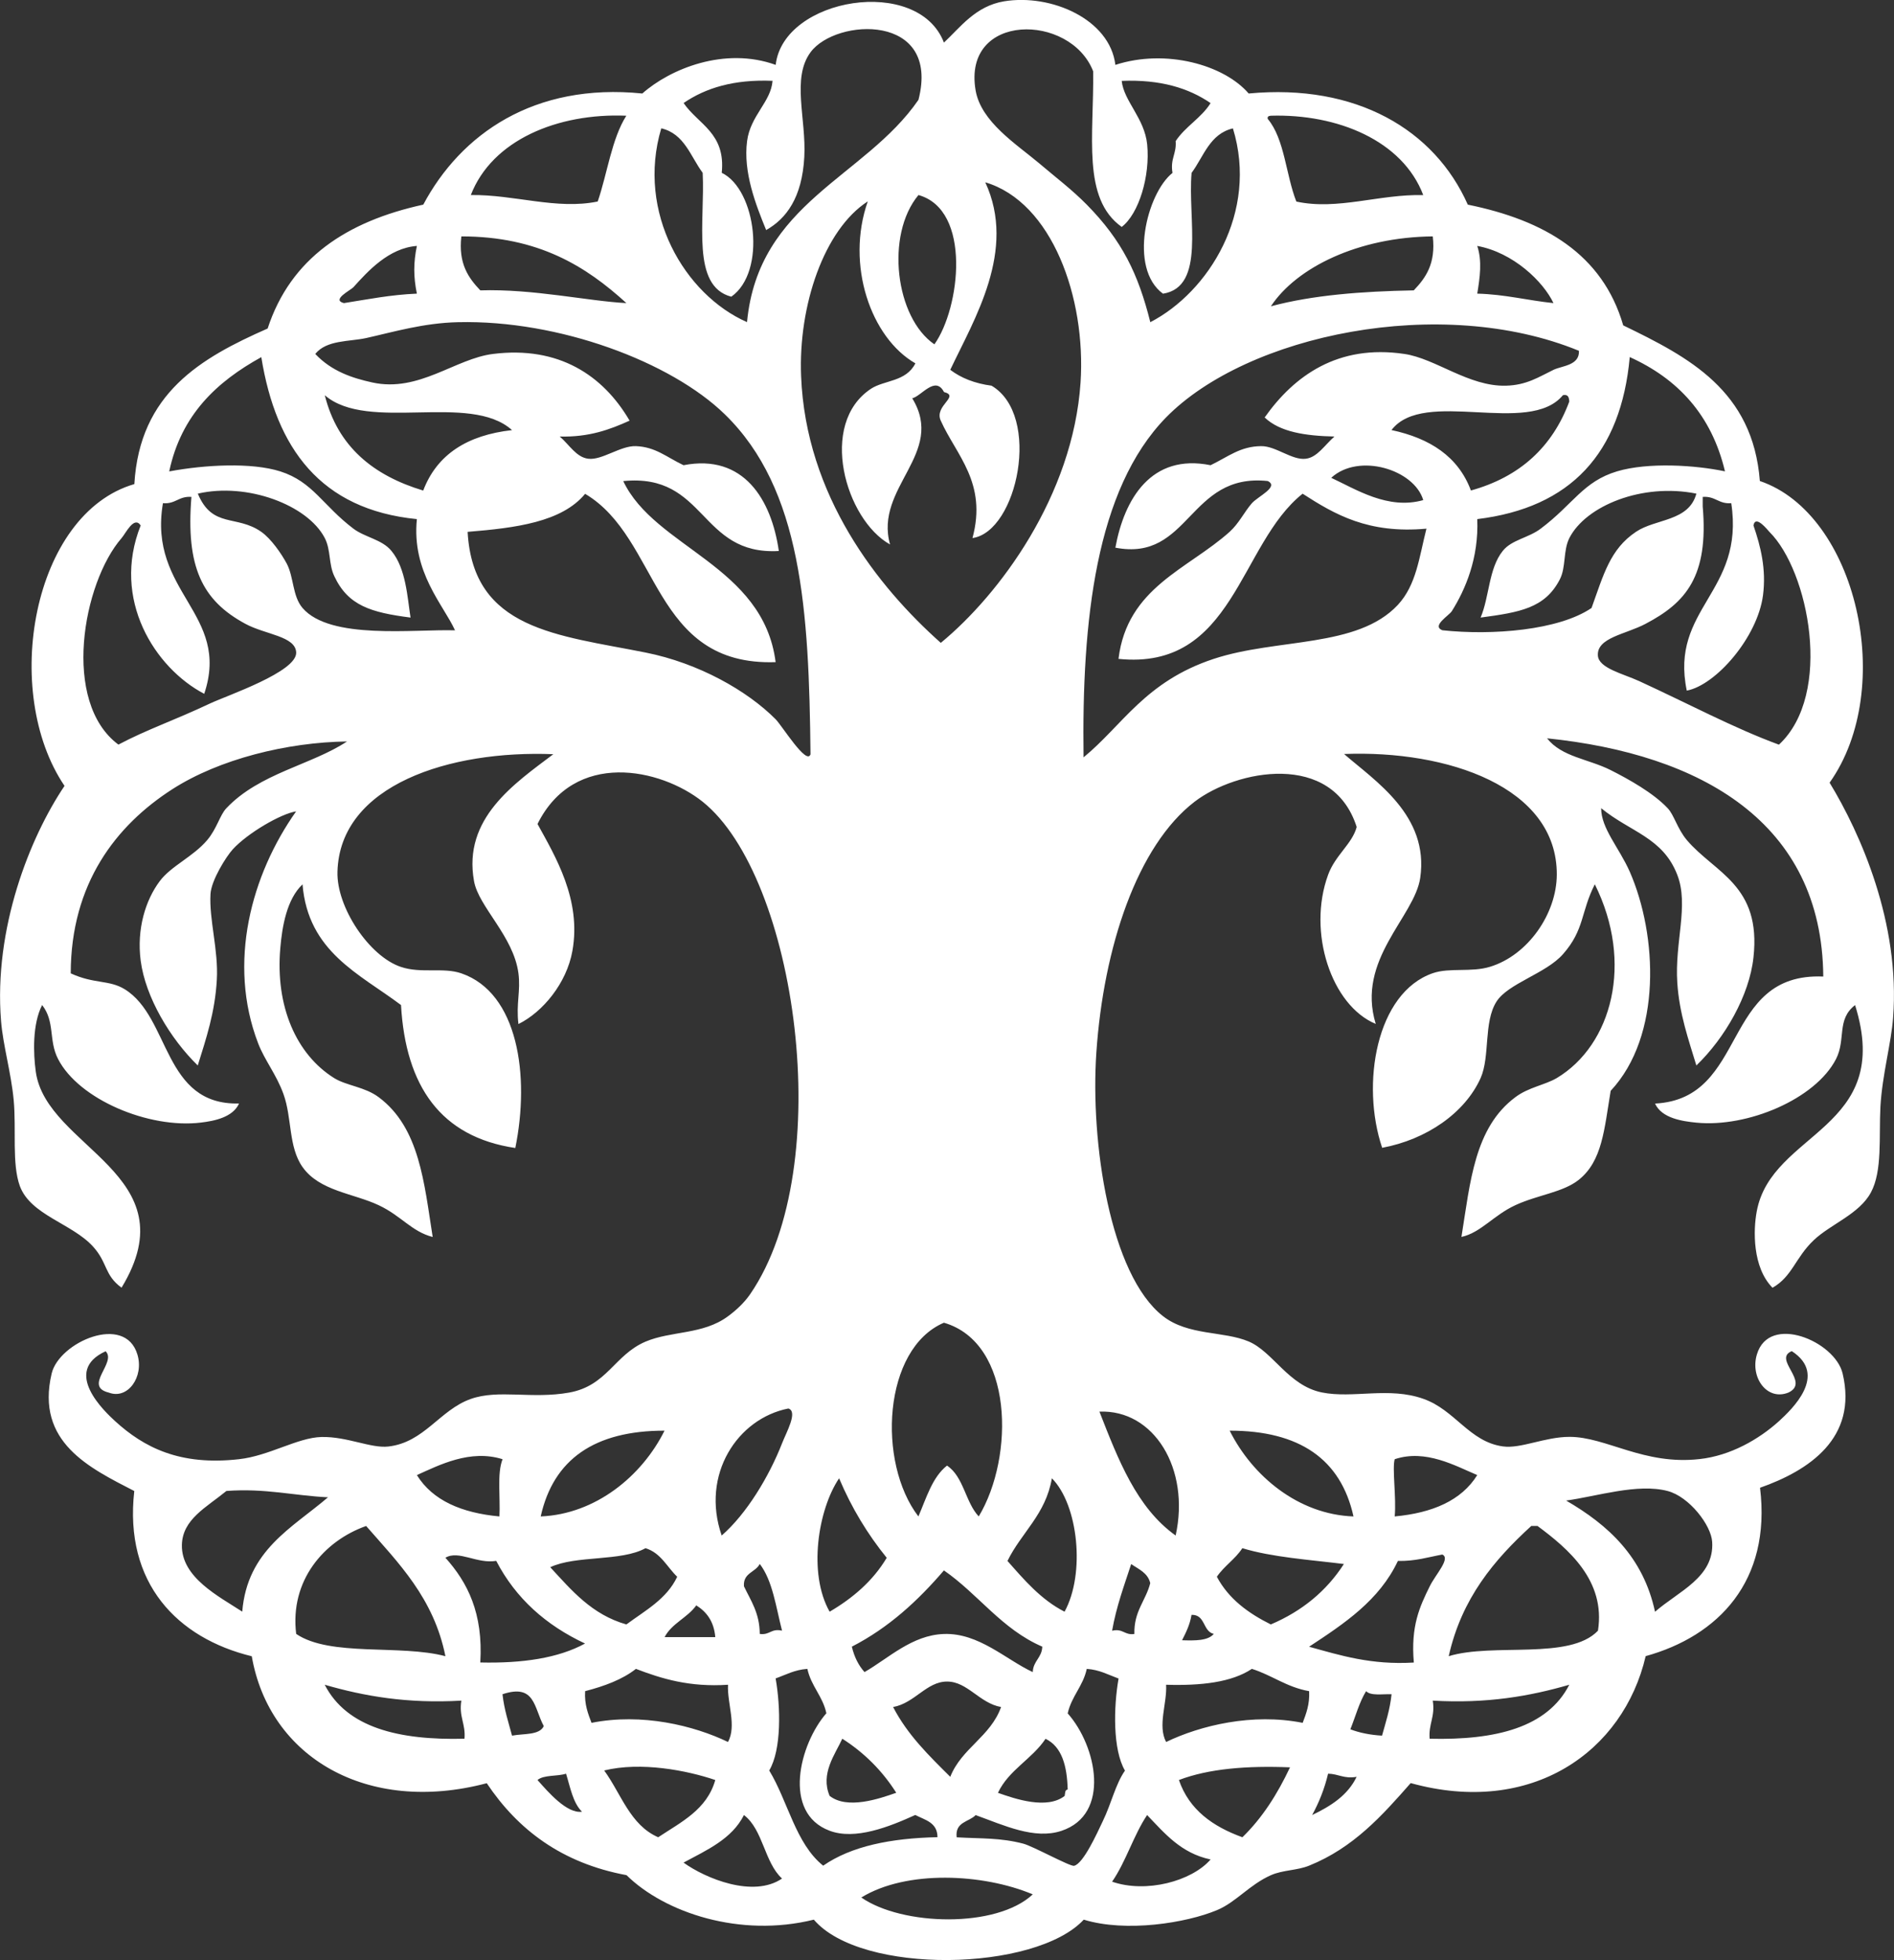 <?xml version="1.0" encoding="UTF-8"?> <svg xmlns="http://www.w3.org/2000/svg" xmlns:xlink="http://www.w3.org/1999/xlink" xmlns:a="http://ns.adobe.com/AdobeSVGViewerExtensions/3.0/" version="1.1" x="0px" y="0px" width="29px" height="30px" viewBox="0 0 29 30" xml:space="preserve"><rect x="0" y="0" width="29" height="30" fill="#333333" stroke="none"/> <defs> </defs> <path fill-rule="evenodd" clip-rule="evenodd" fill="#FFFFFF" d="M14.453,0.652c0.248-0.23,0.481-0.559,0.922-0.632 c0.721-0.118,1.62,0.276,1.703,0.973c0.769-0.25,1.662-0.003,2.041,0.438c1.649-0.155,2.847,0.556,3.355,1.701 c1.17,0.238,2.063,0.756,2.38,1.848c1.004,0.486,1.985,0.996,2.092,2.382c1.481,0.501,2.096,3.169,1.068,4.617 c0.471,0.773,1.083,2.148,0.972,3.598c-0.027,0.38-0.166,0.87-0.194,1.361c-0.024,0.466,0.032,0.984-0.146,1.313 c-0.178,0.331-0.614,0.483-0.874,0.729c-0.284,0.269-0.329,0.557-0.632,0.729c-0.31-0.313-0.295-0.887-0.242-1.167 c0.225-1.231,2.106-1.248,1.506-3.159c-0.287,0.221-0.137,0.523-0.292,0.826c-0.314,0.611-1.353,1.051-2.139,0.973 c-0.212-0.021-0.529-0.066-0.632-0.292c1.434-0.072,1.003-2.01,2.576-1.944c-0.018-2.363-1.877-3.404-4.229-3.646 c0.225,0.286,0.628,0.313,0.973,0.486c0.278,0.14,0.654,0.35,0.874,0.584c0.097,0.101,0.147,0.313,0.292,0.486 c0.43,0.507,1.145,0.688,1.021,1.799c-0.063,0.58-0.435,1.23-0.874,1.652c-0.12-0.396-0.261-0.792-0.292-1.265 c-0.042-0.62,0.181-1.187,0-1.652c-0.222-0.575-0.717-0.653-1.166-1.021c0,0.311,0.274,0.602,0.438,0.972 c0.425,0.971,0.495,2.512-0.292,3.354c-0.099,0.594-0.128,1.071-0.486,1.36c-0.245,0.196-0.629,0.231-0.973,0.39 c-0.335,0.154-0.53,0.422-0.826,0.486c0.135-0.837,0.198-1.672,0.826-2.139c0.202-0.152,0.45-0.185,0.633-0.292 c0.845-0.506,1.182-1.765,0.583-2.966c-0.216,0.425-0.156,0.693-0.486,1.068c-0.261,0.299-0.844,0.448-1.021,0.73 c-0.198,0.316-0.095,0.835-0.241,1.167c-0.243,0.54-0.835,0.943-1.508,1.068c-0.328-0.972-0.093-2.374,0.777-2.673 c0.257-0.088,0.588-0.009,0.876-0.098c0.579-0.177,1.018-0.81,1.021-1.409c0.006-1.346-1.681-1.909-3.257-1.847 c0.473,0.412,1.305,0.94,1.166,1.895c-0.087,0.599-0.984,1.251-0.681,2.236c-0.679-0.281-1.052-1.405-0.729-2.284 c0.109-0.299,0.369-0.472,0.437-0.73c-0.374-1.169-1.846-0.872-2.479-0.389c-0.882,0.675-1.397,2.231-1.507,3.84 c-0.094,1.375,0.208,3.401,1.021,4.036c0.388,0.302,0.927,0.224,1.313,0.388c0.372,0.159,0.608,0.675,1.118,0.779 c0.478,0.097,1.028-0.09,1.555,0.098c0.487,0.171,0.703,0.657,1.217,0.728c0.274,0.039,0.644-0.146,1.02-0.146 c0.563-0.001,1.138,0.437,1.993,0.34c0.473-0.052,0.909-0.303,1.217-0.582c0.191-0.176,0.757-0.705,0.194-1.07 c-0.297,0.122,0.287,0.472-0.049,0.633c-0.328,0.135-0.592-0.229-0.485-0.583c0.186-0.627,1.193-0.203,1.312,0.29 c0.236,0.992-0.517,1.488-1.264,1.751c0.175,1.432-0.642,2.27-1.751,2.577c-0.341,1.462-1.745,2.456-3.598,1.943 c-0.436,0.496-0.876,0.99-1.554,1.263c-0.186,0.076-0.4,0.065-0.585,0.146c-0.33,0.146-0.535,0.414-0.826,0.535 c-0.471,0.197-1.393,0.345-2.041,0.146c-0.74,0.797-3.406,0.851-4.133,0c-1.128,0.28-2.283-0.106-2.868-0.681 C8.597,28.514,7.927,28,7.453,27.292c-1.836,0.485-3.331-0.401-3.598-1.943c-1.137-0.277-1.959-1.117-1.799-2.529 c-0.683-0.353-1.514-0.745-1.265-1.799c0.114-0.479,1.125-0.923,1.313-0.29c0.103,0.339-0.146,0.693-0.437,0.583 c-0.4-0.097,0.126-0.462-0.05-0.633c-0.672,0.308-0.015,0.922,0.146,1.07c0.439,0.4,0.988,0.685,1.896,0.582 c0.462-0.051,0.896-0.331,1.264-0.34c0.392-0.008,0.753,0.175,1.021,0.146c0.552-0.061,0.788-0.56,1.264-0.728 c0.423-0.151,0.936,0.005,1.508-0.098c0.581-0.105,0.689-0.574,1.167-0.779c0.396-0.168,0.881-0.105,1.263-0.388 c0.124-0.091,0.248-0.205,0.341-0.34c1.345-1.961,0.705-6.391-0.729-7.536c-0.646-0.514-1.963-0.794-2.528,0.341 c0.271,0.493,0.676,1.159,0.534,1.944c-0.088,0.493-0.454,0.935-0.826,1.118c-0.038-0.317,0.036-0.501,0-0.777 c-0.076-0.57-0.609-1.015-0.68-1.41c-0.174-0.962,0.62-1.494,1.214-1.943c-1.579-0.064-3.268,0.467-3.305,1.798 c-0.016,0.547,0.49,1.299,0.973,1.458c0.309,0.104,0.646,0.002,0.924,0.098c0.868,0.298,1.052,1.565,0.826,2.673 c-1.143-0.17-1.679-0.947-1.75-2.188c-0.638-0.479-1.423-0.813-1.508-1.847c-0.242,0.228-0.312,0.647-0.34,0.973 c-0.079,0.894,0.245,1.631,0.826,1.993c0.19,0.117,0.467,0.132,0.681,0.292c0.627,0.467,0.695,1.315,0.826,2.139 c-0.323-0.083-0.479-0.323-0.826-0.486c-0.387-0.183-0.907-0.216-1.167-0.585c-0.219-0.311-0.159-0.751-0.292-1.117 c-0.108-0.3-0.289-0.518-0.388-0.777c-0.472-1.229-0.105-2.578,0.582-3.549C4.299,12.454,3.788,12.753,3.563,13 c-0.1,0.11-0.327,0.47-0.34,0.682C3.2,14.074,3.346,14.54,3.32,14.994c-0.028,0.503-0.164,0.901-0.292,1.313 c-0.42-0.409-0.801-1.043-0.874-1.604c-0.063-0.487,0.075-0.927,0.291-1.216c0.175-0.235,0.51-0.372,0.729-0.631 c0.146-0.173,0.195-0.386,0.292-0.486c0.507-0.537,1.306-0.663,1.847-1.022c-0.918,0.013-1.954,0.269-2.673,0.73 c-0.865,0.555-1.555,1.446-1.557,2.819c0.359,0.166,0.586,0.096,0.826,0.243c0.702,0.431,0.582,1.777,1.751,1.749 c-0.094,0.212-0.381,0.268-0.584,0.292c-0.798,0.097-1.87-0.355-2.187-0.973c-0.148-0.286-0.043-0.569-0.244-0.826 c-0.15,0.293-0.136,0.739-0.097,1.021c0.164,1.172,2.37,1.565,1.313,3.305c-0.266-0.193-0.211-0.383-0.438-0.631 c-0.321-0.352-0.953-0.479-1.119-0.924C0.18,17.81,0.251,17.292,0.21,16.841c-0.039-0.422-0.165-0.847-0.194-1.216 c-0.114-1.411,0.438-2.805,0.972-3.597c-0.976-1.442-0.491-4.166,1.069-4.619c0.082-1.392,1.019-1.931,2.041-2.381 c0.352-1.076,1.211-1.64,2.383-1.896c0.574-1.077,1.694-1.869,3.354-1.701c0.427-0.378,1.261-0.72,2.042-0.438 C11.994-0.037,14.059-0.379,14.453,0.652z M14.063,1.528c0.342-1.33-1.262-1.255-1.652-0.729c-0.294,0.398-0.064,1.02-0.096,1.604 c-0.034,0.623-0.276,0.944-0.584,1.118c-0.16-0.391-0.354-0.887-0.292-1.362c0.051-0.392,0.365-0.597,0.39-0.922 c-0.59-0.024-1.024,0.108-1.362,0.34c0.224,0.328,0.646,0.457,0.584,1.068c0.528,0.253,0.69,1.516,0.146,1.896 c-0.618-0.161-0.4-1.153-0.438-1.896c-0.187-0.251-0.278-0.598-0.634-0.681c-0.384,1.289,0.36,2.548,1.313,2.966 C11.612,3.097,13.244,2.718,14.063,1.528z M16.738,1.091c-0.349-0.895-2.004-0.904-1.8,0.292c0.083,0.482,0.621,0.82,0.973,1.116 c0.25,0.213,0.496,0.397,0.729,0.633c0.543,0.551,0.789,1.063,0.973,1.799c0.894-0.462,1.658-1.683,1.265-2.966 c-0.355,0.083-0.447,0.43-0.633,0.681c-0.062,0.701,0.222,1.745-0.438,1.849c-0.531-0.389-0.25-1.534,0.146-1.849 c-0.038-0.216,0.064-0.291,0.048-0.486c0.148-0.225,0.392-0.353,0.535-0.582c-0.337-0.231-0.771-0.364-1.361-0.34 c0.033,0.312,0.349,0.569,0.39,0.972c0.048,0.486-0.129,1.065-0.39,1.263C16.563,3.037,16.751,2.078,16.738,1.091z M7.209,2.985 c0.665-0.009,1.316,0.229,1.943,0.099c0.149-0.436,0.213-0.957,0.438-1.313C8.54,1.728,7.535,2.143,7.209,2.985z M19.459,1.771 c-0.029,0.004-0.057,0.008-0.048,0.049c0.259,0.308,0.277,0.856,0.438,1.265c0.634,0.137,1.271-0.116,1.943-0.099 C21.476,2.152,20.479,1.741,19.459,1.771z M14.55,5.66c0.166,0.126,0.375,0.209,0.632,0.243c0.77,0.453,0.396,2.235-0.292,2.332 c0.229-0.848-0.249-1.268-0.486-1.798c-0.104-0.229,0.301-0.372,0.05-0.437c-0.134-0.257-0.343,0.061-0.486,0.096 c0.518,0.847-0.586,1.361-0.34,2.237c-0.681-0.379-1.105-1.845-0.292-2.383c0.206-0.135,0.536-0.104,0.68-0.389 c-0.681-0.39-1.07-1.507-0.729-2.479c-0.672,0.434-1.064,1.599-1.021,2.673c0.072,1.832,1.174,3.226,2.139,4.084 c0.896-0.737,2.024-2.249,2.14-3.986c0.085-1.294-0.436-2.759-1.459-3.063C15.57,3.833,14.916,4.886,14.55,5.66z M14.063,2.985 c-0.509,0.611-0.354,1.877,0.244,2.285C14.702,4.716,14.881,3.213,14.063,2.985z M9.591,4.639C8.973,4.076,8.246,3.618,7.064,3.618 c-0.048,0.42,0.11,0.636,0.29,0.826C8.16,4.418,9.005,4.609,9.591,4.639z M19.459,4.688c0.639-0.172,1.393-0.229,2.188-0.244 c0.181-0.19,0.339-0.406,0.291-0.826C20.8,3.629,19.853,4.092,19.459,4.688z M5.411,4.396C5.369,4.442,5.068,4.589,5.266,4.639 c0.362-0.057,0.714-0.128,1.117-0.145c-0.053-0.259-0.053-0.472,0-0.73C5.951,3.796,5.63,4.154,5.411,4.396z M22.619,4.494 c0.424,0.011,0.771,0.104,1.167,0.145c-0.156-0.33-0.617-0.775-1.167-0.875C22.696,3.998,22.659,4.248,22.619,4.494z M11.098,6.341 c-0.826-0.804-2.54-1.446-4.083-1.41C6.483,4.943,6.029,5.08,5.606,5.174C5.344,5.231,5.002,5.201,4.827,5.417 C5.08,5.685,5.4,5.788,5.702,5.854C6.415,6.01,6.97,5.488,7.55,5.417c1.003-0.125,1.684,0.326,2.09,1.021 C9.339,6.574,9.02,6.693,8.571,6.681C8.72,6.81,8.824,6.999,9.008,7.021c0.209,0.026,0.495-0.202,0.729-0.193 c0.302,0.012,0.469,0.169,0.729,0.292c0.919-0.179,1.346,0.524,1.459,1.313c-1.222,0.069-1.106-1.197-2.382-1.07 c0.483,1.022,2.145,1.29,2.333,2.771c-1.896,0.064-1.767-1.896-2.917-2.576C8.602,7.991,7.896,8.08,7.16,8.14 c0.083,1.502,1.376,1.578,2.724,1.847c0.815,0.162,1.56,0.586,1.992,1.021c0.096,0.096,0.477,0.713,0.534,0.536 C12.387,9.338,12.277,7.488,11.098,6.341z M17.854,6.389c-1.077,1.102-1.292,3.115-1.263,5.202c0.597-0.489,0.942-1.16,1.993-1.507 c0.969-0.32,2.199-0.162,2.819-0.826c0.285-0.307,0.326-0.728,0.438-1.167c-0.891,0.081-1.403-0.217-1.896-0.535 c-0.975,0.774-1.049,2.709-2.819,2.528c0.133-1.094,1.063-1.372,1.701-1.944c0.144-0.13,0.223-0.302,0.341-0.438 c0.094-0.106,0.423-0.253,0.243-0.34c-1.216-0.129-1.189,1.24-2.333,1.02c0.136-0.745,0.549-1.446,1.458-1.262 c0.273-0.132,0.456-0.29,0.776-0.292c0.223-0.002,0.473,0.22,0.682,0.193c0.175-0.021,0.288-0.208,0.438-0.34 c-0.443-0.01-0.837-0.069-1.068-0.292c0.451-0.638,1.121-1.123,2.139-0.972c0.479,0.07,0.986,0.501,1.555,0.486 c0.318-0.008,0.503-0.134,0.729-0.243c0.13-0.063,0.4-0.065,0.389-0.291C22.062,4.501,19.096,5.123,17.854,6.389z M2.591,7.215 c0.551-0.103,1.26-0.14,1.702,0c0.498,0.159,0.65,0.522,1.118,0.876c0.175,0.133,0.44,0.165,0.583,0.341 C6.216,8.7,6.237,9.139,6.286,9.452C5.681,9.374,5.33,9.27,5.119,8.819C5.03,8.632,5.068,8.42,4.973,8.235 c-0.264-0.509-1.193-0.854-1.944-0.68C3.252,8.091,3.623,7.874,4.001,8.14C4.152,8.246,4.308,8.473,4.39,8.625 c0.111,0.21,0.086,0.498,0.243,0.681c0.423,0.49,1.698,0.322,2.334,0.341C6.789,9.256,6.301,8.756,6.383,7.945 C4.909,7.799,4.226,6.861,4.001,5.466C3.323,5.84,2.775,6.346,2.591,7.215z M22.619,7.945c0.025,0.597-0.182,1.079-0.389,1.408 c-0.044,0.07-0.314,0.225-0.146,0.293c0.763,0.082,1.784,0.001,2.285-0.341c0.183-0.506,0.282-0.9,0.681-1.166 c0.301-0.203,0.808-0.155,0.924-0.584c-0.832-0.167-1.693,0.187-1.945,0.68c-0.097,0.193-0.049,0.446-0.146,0.633 c-0.228,0.442-0.614,0.503-1.213,0.584c0.135-0.314,0.122-0.751,0.34-1.021c0.136-0.171,0.395-0.198,0.582-0.341 c0.498-0.374,0.646-0.719,1.167-0.876c0.477-0.142,1.197-0.096,1.653,0c-0.205-0.864-0.723-1.417-1.458-1.749 C24.82,6.938,24.05,7.771,22.619,7.945z M6.48,7.508c0.21-0.553,0.676-0.849,1.36-0.925C7.193,6,5.636,6.622,4.973,6.049 C5.171,6.84,5.721,7.279,6.48,7.508z M24.028,6.146c-0.004-0.061-0.015-0.115-0.097-0.098c-0.521,0.634-2.128-0.116-2.625,0.534 c0.588,0.126,1.022,0.405,1.216,0.925C23.27,7.3,23.769,6.842,24.028,6.146z M20.383,7.313c0.377,0.174,0.867,0.494,1.409,0.341 C21.654,7.185,20.804,6.926,20.383,7.313z M2.495,7.701c-0.234,1.37,1.044,1.686,0.632,2.918c-0.754-0.395-1.425-1.443-0.973-2.577 C2.052,7.889,1.925,8.164,1.862,8.235c-0.596,0.686-0.924,2.511-0.049,3.161c0.447-0.236,0.838-0.363,1.409-0.632 c0.261-0.122,1.326-0.482,1.313-0.778c-0.011-0.251-0.47-0.272-0.777-0.438C3.091,9.189,2.845,8.672,2.931,7.605 C2.737,7.59,2.688,7.718,2.495,7.701z M26.071,7.75c0.093,1.074-0.26,1.475-0.876,1.798c-0.303,0.161-0.748,0.21-0.729,0.486 c0.013,0.193,0.385,0.277,0.632,0.39c0.749,0.344,1.458,0.723,2.14,0.973c0.834-0.773,0.456-2.662-0.146-3.257 c-0.023-0.022-0.213-0.271-0.244-0.098c0.111,0.32,0.198,0.673,0.146,1.07c-0.084,0.64-0.719,1.373-1.167,1.458 c-0.263-1.265,0.889-1.501,0.681-2.869c-0.192,0.017-0.243-0.111-0.437-0.096C26.071,7.653,26.071,7.701,26.071,7.75z M14.453,20.244c-0.934,0.398-1.025,2.14-0.391,2.965c0.123-0.284,0.212-0.6,0.438-0.778c0.255,0.167,0.282,0.562,0.486,0.778 C15.536,22.294,15.52,20.554,14.453,20.244z M11.05,23.501c0.381-0.331,0.725-0.902,0.924-1.41c0.066-0.171,0.248-0.487,0.097-0.534 C11.293,21.71,10.727,22.568,11.05,23.501z M18.001,23.501c0.225-1.023-0.334-1.931-1.167-1.896 C17.121,22.339,17.404,23.076,18.001,23.501z M8.279,23.209c0.842-0.035,1.551-0.619,1.896-1.313 C9.105,21.896,8.474,22.333,8.279,23.209z M20.724,23.209c-0.194-0.876-0.826-1.313-1.896-1.313 C19.175,22.589,19.877,23.179,20.724,23.209z M6.383,22.576c0.242,0.39,0.686,0.579,1.264,0.633 c0.016-0.294-0.039-0.655,0.048-0.876C7.197,22.178,6.727,22.422,6.383,22.576z M21.355,22.333c-0.041,0.141,0.027,0.587,0,0.876 c0.578-0.054,1.021-0.243,1.264-0.633C22.286,22.436,21.83,22.175,21.355,22.333z M12.703,24.667 c0.356-0.209,0.663-0.471,0.874-0.825c-0.291-0.359-0.537-0.761-0.729-1.217C12.526,23.102,12.369,24.079,12.703,24.667z M15.426,23.89c0.258,0.292,0.511,0.591,0.874,0.777c0.32-0.584,0.21-1.635-0.194-2.042C16.011,23.18,15.639,23.455,15.426,23.89z M3.467,22.819c-0.309,0.253-0.673,0.433-0.682,0.826c-0.01,0.498,0.564,0.786,0.924,1.021c0.078-0.943,0.763-1.279,1.313-1.75 C4.498,22.891,4.063,22.775,3.467,22.819z M26.216,23.598c-0.016-0.257-0.352-0.691-0.681-0.778 c-0.461-0.122-1.085,0.082-1.555,0.146c0.646,0.375,1.18,0.863,1.361,1.702C25.699,24.354,26.251,24.142,26.216,23.598z M5.606,23.355c-0.648,0.229-1.171,0.837-1.071,1.652c0.522,0.354,1.592,0.157,2.285,0.341C6.641,24.458,6.104,23.925,5.606,23.355z M24.467,24.958c0.122-0.77-0.46-1.258-0.925-1.603c-0.032,0-0.064,0-0.096,0c-0.567,0.518-1.065,1.105-1.264,1.993 C22.863,25.139,24.032,25.414,24.467,24.958z M9.884,23.695c-0.377,0.207-1.061,0.105-1.459,0.291 c0.327,0.353,0.635,0.725,1.166,0.876c0.29-0.215,0.617-0.388,0.778-0.73C10.212,23.982,10.119,23.767,9.884,23.695z M19.022,23.695 c-0.108,0.167-0.278,0.272-0.39,0.437c0.181,0.34,0.481,0.558,0.826,0.73c0.479-0.204,0.852-0.511,1.119-0.925 C20.045,23.871,19.481,23.834,19.022,23.695z M7.354,25.444c0.647,0.015,1.196-0.067,1.604-0.29c-0.597-0.279-1.061-0.69-1.36-1.265 c-0.295,0.05-0.575-0.169-0.778-0.048C7.157,24.217,7.4,24.687,7.354,25.444z M21.404,23.89c-0.285,0.604-0.821,0.959-1.36,1.313 c0.481,0.133,0.95,0.281,1.604,0.242c-0.049-0.559,0.09-0.856,0.243-1.166c0.088-0.181,0.325-0.427,0.193-0.487 C21.866,23.832,21.669,23.896,21.404,23.89z M11.391,24.278c0.104,0.219,0.24,0.407,0.242,0.729c0.155,0.022,0.172-0.088,0.341-0.05 c-0.093-0.362-0.144-0.765-0.341-1.021C11.567,24.067,11.376,24.07,11.391,24.278z M17.028,24.958 c0.169-0.038,0.188,0.072,0.341,0.05c-0.009-0.35,0.174-0.507,0.243-0.778c-0.037-0.158-0.176-0.212-0.292-0.292 C17.213,24.267,17.093,24.586,17.028,24.958z M14.453,24.035c-0.397,0.462-0.843,0.876-1.41,1.167 c0.037,0.157,0.102,0.286,0.194,0.389c0.366-0.21,0.727-0.567,1.216-0.583c0.535-0.019,0.951,0.394,1.36,0.583 c0.007-0.172,0.14-0.219,0.146-0.389C15.337,24.934,14.98,24.399,14.453,24.035z M10.176,25.056c0.258,0,0.517,0,0.776,0 c-0.02-0.24-0.133-0.387-0.291-0.486C10.526,24.76,10.287,24.844,10.176,25.056z M18.099,25.104c0.2,0.006,0.396,0.009,0.486-0.097 c-0.172-0.04-0.125-0.298-0.341-0.292C18.219,24.868,18.158,24.987,18.099,25.104z M9.737,25.542 c-0.209,0.164-0.482,0.264-0.778,0.341c-0.012,0.205,0.045,0.344,0.098,0.485c0.771-0.154,1.567,0.041,2.09,0.293 c0.135-0.251-0.014-0.588,0-0.876C10.558,25.824,10.135,25.694,9.737,25.542z M12.362,25.542c-0.198,0.014-0.33,0.091-0.486,0.146 c0.077,0.438,0.092,1.089-0.098,1.409c0.288,0.475,0.404,1.119,0.826,1.457c0.431-0.299,1.037-0.421,1.75-0.436 c0-0.227-0.19-0.262-0.34-0.34c-0.398,0.181-0.921,0.389-1.312,0.241c-0.729-0.272-0.461-1.326-0.049-1.798 C12.596,25.957,12.42,25.808,12.362,25.542z M16.64,25.542c-0.057,0.266-0.232,0.415-0.292,0.681 c0.445,0.501,0.663,1.547-0.096,1.798c-0.413,0.137-0.878-0.084-1.313-0.241c-0.103,0.106-0.319,0.102-0.291,0.34 c0.39,0.022,0.666,0.005,1.02,0.097c0.149,0.039,0.72,0.354,0.778,0.339c0.142-0.033,0.352-0.499,0.438-0.68 c0.134-0.275,0.194-0.566,0.341-0.777c-0.188-0.32-0.175-0.971-0.098-1.409C16.97,25.633,16.838,25.556,16.64,25.542z M19.168,25.542c-0.312,0.207-0.778,0.259-1.313,0.243c0.016,0.288-0.133,0.625,0,0.876c0.523-0.252,1.321-0.447,2.091-0.293 c0.053-0.142,0.109-0.28,0.099-0.485C19.698,25.822,19.478,25.639,19.168,25.542z M14.501,25.736c-0.315,0-0.494,0.33-0.826,0.39 c0.221,0.427,0.55,0.745,0.875,1.068c0.174-0.439,0.616-0.614,0.778-1.068C14.995,26.066,14.815,25.736,14.501,25.736z M7.112,26.611c0.02-0.229-0.088-0.334-0.048-0.583c-0.827,0.048-1.488-0.068-2.092-0.243C5.308,26.438,6.098,26.637,7.112,26.611z M21.938,26.028c0.039,0.249-0.067,0.354-0.048,0.583c1.014,0.025,1.804-0.173,2.138-0.826 C23.426,25.96,22.765,26.076,21.938,26.028z M7.694,25.93c0.026,0.237,0.092,0.431,0.146,0.634c0.177-0.034,0.42-0.004,0.486-0.146 C8.173,26.132,8.194,25.764,7.694,25.93z M20.676,26.467c0.14,0.053,0.3,0.086,0.485,0.097c0.056-0.203,0.121-0.396,0.146-0.634 c-0.14-0.005-0.318,0.028-0.39-0.047C20.812,26.053,20.755,26.271,20.676,26.467z M12.703,27.486 c0.271,0.211,0.757,0.045,1.02-0.048c-0.214-0.337-0.489-0.612-0.826-0.827C12.787,26.85,12.558,27.145,12.703,27.486z M16.348,27.389c-0.01-0.363-0.088-0.655-0.339-0.777c-0.208,0.312-0.563,0.476-0.729,0.827c0.263,0.093,0.748,0.259,1.021,0.048 C16.311,27.449,16.302,27.391,16.348,27.389z M10.078,28.119c0.351-0.233,0.746-0.422,0.874-0.876 c-0.435-0.148-1.14-0.284-1.701-0.146C9.511,27.454,9.648,27.933,10.078,28.119z M18.051,27.243c0.157,0.457,0.52,0.712,0.972,0.876 c0.305-0.296,0.537-0.662,0.729-1.07C19.093,27.022,18.507,27.069,18.051,27.243z M8.23,27.243c0.167,0.189,0.453,0.519,0.681,0.485 c-0.139-0.136-0.179-0.373-0.244-0.582C8.533,27.19,8.326,27.161,8.23,27.243z M20.091,27.779c0.285-0.137,0.544-0.3,0.681-0.585 c-0.194,0.034-0.277-0.045-0.437-0.048C20.279,27.383,20.194,27.59,20.091,27.779z M10.466,28.507 c0.337,0.243,1.068,0.544,1.508,0.244c-0.271-0.248-0.289-0.748-0.583-0.972C11.207,28.146,10.824,28.314,10.466,28.507z M17.028,28.799c0.519,0.18,1.218-0.006,1.508-0.34c-0.454-0.096-0.702-0.399-0.972-0.68C17.356,28.09,17.24,28.492,17.028,28.799z M13.188,29.041c0.623,0.434,2.069,0.474,2.625-0.048C15.054,28.674,13.881,28.616,13.188,29.041z"></path> </svg> 